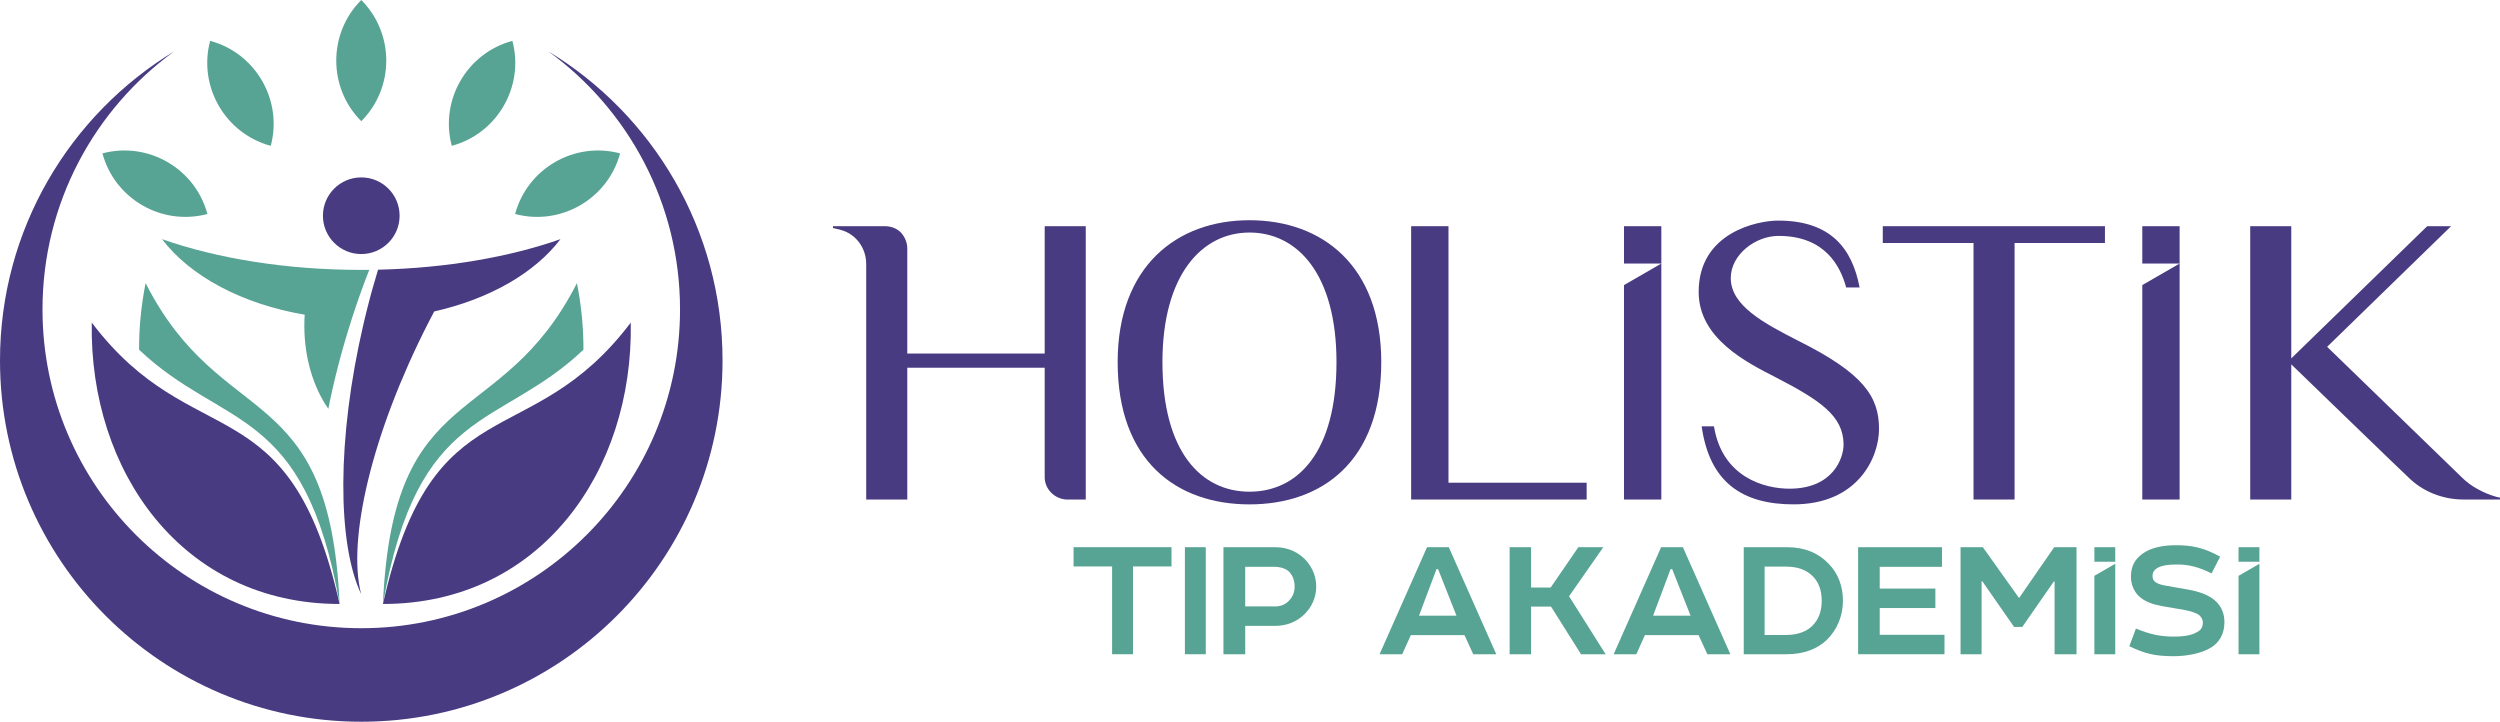 <?xml version="1.0" encoding="utf-8"?>
<!-- Generator: Adobe Illustrator 16.0.0, SVG Export Plug-In . SVG Version: 6.00 Build 0)  -->
<!DOCTYPE svg PUBLIC "-//W3C//DTD SVG 1.1//EN" "http://www.w3.org/Graphics/SVG/1.1/DTD/svg11.dtd">
<svg version="1.1" id="Layer_1" xmlns="http://www.w3.org/2000/svg" xmlns:xlink="http://www.w3.org/1999/xlink" x="0px" y="0px"
	 width="239.968px" height="69.276px" viewBox="0 0 239.968 69.276" enable-background="new 0 0 239.968 69.276"
	 xml:space="preserve">
<g>
	<defs>
		<rect id="SVGID_1_" width="239.968" height="69.276"/>
	</defs>
	<clipPath id="SVGID_2_">
		<use xlink:href="#SVGID_1_"  overflow="visible"/>
	</clipPath>
	<path clip-path="url(#SVGID_2_)" fill="#493B81" d="M104.219,47.948h-1.863c-1.147-0.07-2.079-1.004-2.079-2.149V35.296h-13.19
		v12.651h-3.943V25.332c0-1.506-0.967-2.867-2.437-3.262c-0.036,0-0.072-0.036-0.108-0.036l-0.645-0.144v-0.178h4.982
		c0.61,0,1.147,0.215,1.541,0.609c0.359,0.394,0.61,0.932,0.61,1.541v10.071h13.19V21.712h3.942v18.399v4.181V47.948z"/>
	<path clip-path="url(#SVGID_2_)" fill="#493B81" d="M119.932,47.196c-4.587,0-8.352-3.765-8.352-12.438
		c0-8.351,3.764-12.437,8.352-12.437c4.624,0,8.353,4.013,8.353,12.437C128.284,43.431,124.556,47.196,119.932,47.196
		 M119.932,21.138c-6.989,0-12.651,4.445-12.651,13.621c0,9.497,5.663,13.655,12.651,13.655c6.989,0,12.652-4.158,12.652-13.655
		C132.584,25.51,126.921,21.138,119.932,21.138"/>
	<polygon clip-path="url(#SVGID_2_)" fill="#493B81" points="152.298,46.334 139.036,46.334 139.036,21.712 135.452,21.712 
		135.452,47.948 152.298,47.948 	"/>
	<path clip-path="url(#SVGID_2_)" fill="#493B81" d="M155.882,21.712h3.584v3.584h-3.584V21.712z M159.466,47.948h-3.584V27.365
		l3.584-2.069V47.948z"/>
	<path clip-path="url(#SVGID_2_)" fill="#493B81" d="M180.362,41.173c0,2.726-2.008,7.24-8.208,7.24
		c-4.91,0-8.063-2.115-8.816-7.491h1.182c0.789,4.911,4.875,5.986,7.24,5.986c4.194,0,5.198-2.939,5.198-4.229
		c0-2.76-2.26-4.266-6.561-6.487c-2.723-1.398-7.347-3.691-7.347-8.172c0-5.699,5.627-6.846,7.634-6.846
		c5.019,0,7.097,2.652,7.814,6.416h-1.29c-0.538-1.972-1.973-4.946-6.488-4.946c-2.222,0-4.588,1.792-4.588,4.05
		c0,2.652,3.189,4.336,6.488,6.022C178.856,35.833,180.362,38.055,180.362,41.173"/>
	<polygon clip-path="url(#SVGID_2_)" fill="#493B81" points="202.047,21.712 180.722,21.712 180.722,23.325 189.432,23.325 
		189.432,47.948 193.373,47.948 193.373,23.325 202.047,23.325 	"/>
	<path clip-path="url(#SVGID_2_)" fill="#493B81" d="M205.632,21.712h3.584v3.584h-3.584V21.712z M209.216,47.948h-3.584V27.365
		l3.584-2.069V47.948z"/>
	<path clip-path="url(#SVGID_2_)" fill="#493B81" d="M239.646,47.697c-0.646-0.179-1.254-0.431-1.827-0.753
		c-0.538-0.286-1.075-0.681-1.541-1.146l-12.903-12.51l11.898-11.576h-2.294L219.933,34.4V21.712h-3.942v3.656v4.756v17.824h3.942
		V34.973c0,0,11.184,10.825,11.219,10.825c1.397,1.396,3.333,2.149,5.305,2.149h3.512v-0.179L239.646,47.697z"/>
	<path clip-path="url(#SVGID_2_)" fill-rule="evenodd" clip-rule="evenodd" fill="#493B81" d="M8.808,30.966
		c9.74,12.856,18.978,5.701,23.788,27.008C17.503,57.974,8.555,45.25,8.808,30.966"/>
	<path clip-path="url(#SVGID_2_)" fill-rule="evenodd" clip-rule="evenodd" fill="#58A494" d="M13.976,27.175
		c7.305,14.38,17.666,8.977,18.62,30.799C29.247,38.831,21.456,41.25,13.351,33.57C13.343,31.462,13.55,29.317,13.976,27.175"/>
	<path clip-path="url(#SVGID_2_)" fill-rule="evenodd" clip-rule="evenodd" fill="#58A494" d="M55.378,27.175
		c-7.305,14.38-17.666,8.977-18.62,30.799c3.349-19.144,11.14-16.724,19.245-24.404C56.01,31.462,55.804,29.317,55.378,27.175"/>
	<path clip-path="url(#SVGID_2_)" fill-rule="evenodd" clip-rule="evenodd" fill="#493B81" d="M60.546,30.966
		c-9.74,12.856-18.978,5.701-23.788,27.008C51.85,57.974,60.8,45.25,60.546,30.966"/>
	<path clip-path="url(#SVGID_2_)" fill-rule="evenodd" clip-rule="evenodd" fill="#58A494" d="M33.756,30.644L33.756,30.644
		c-0.952,2.958-1.698,5.854-2.241,8.6c-1.424-2.053-2.303-4.867-2.303-7.973c0-0.358,0.012-0.714,0.035-1.064
		c-6.026-1.024-11.007-3.709-13.696-7.251c5.26,1.847,11.903,2.951,19.125,2.951c0.257,0,0.513-0.001,0.767-0.004
		c-0.111,0.285-0.221,0.572-0.331,0.861l-0.007,0.019l-0.014,0.036l-0.012,0.032l-0.008,0.022l-0.018,0.046l-0.003,0.008
		l-0.02,0.056l-0.002,0.004l-0.019,0.051l-0.007,0.018l-0.014,0.036l-0.012,0.032l-0.008,0.023l-0.017,0.046l-0.003,0.01
		l-0.021,0.054l-0.001,0.004l-0.019,0.051L34.9,27.33l-0.014,0.037l-0.011,0.031l-0.009,0.023l-0.017,0.046l-0.003,0.01
		l-0.021,0.055l-0.001,0.005l-0.019,0.05l-0.006,0.018l-0.014,0.038l-0.011,0.031l-0.009,0.024l-0.017,0.046l-0.003,0.009
		l-0.021,0.056l-0.001,0.004l-0.019,0.052l-0.006,0.017l-0.014,0.038l-0.011,0.032l-0.009,0.024l-0.016,0.045l-0.004,0.011
		l-0.02,0.055l-0.001,0.003l-0.019,0.053l-0.006,0.018l-0.014,0.038l-0.011,0.031l-0.009,0.024L34.548,28.3l-0.003,0.011
		l-0.02,0.056l-0.001,0.003l-0.019,0.052L34.5,28.44l-0.014,0.039l-0.011,0.03l-0.009,0.026l-0.016,0.045l-0.004,0.011l-0.02,0.056
		v0.003l-0.019,0.054l-0.005,0.016l-0.015,0.04l-0.01,0.03l-0.009,0.027l-0.016,0.044l-0.004,0.012l-0.019,0.056l-0.001,0.002
		l-0.019,0.055l-0.005,0.015l-0.014,0.041l-0.011,0.031l-0.009,0.025l-0.015,0.045l-0.004,0.013l-0.02,0.056v0.001l-0.019,0.055
		l-0.005,0.017l-0.014,0.041l-0.01,0.03l-0.009,0.026l-0.016,0.044l-0.004,0.013l-0.019,0.057l-0.001,0.002l-0.018,0.055
		l-0.005,0.016l-0.014,0.041l-0.01,0.029l-0.01,0.027l-0.014,0.044l-0.005,0.014l-0.019,0.057v0.001l-0.019,0.056l-0.005,0.015
		L34,29.896l-0.01,0.028l-0.009,0.029l-0.014,0.044l-0.005,0.013l-0.019,0.057v0.001l-0.019,0.056l-0.004,0.015l-0.015,0.043
		l-0.009,0.029l-0.01,0.029l-0.013,0.043l-0.005,0.014l-0.019,0.058L33.756,30.644z"/>
	<path clip-path="url(#SVGID_2_)" fill-rule="evenodd" clip-rule="evenodd" fill="#493B81" d="M41.679,29.896
		c-0.192,0.363-0.384,0.73-0.573,1.101c-5.423,10.616-7.795,20.833-6.441,26.028c-2.288-4.852-2.35-14.865,0.222-25.914
		c0.042-0.178,0.084-0.356,0.126-0.532l0.002-0.008l0.013-0.054l0.004-0.016l0.009-0.039l0.009-0.037l0.004-0.015l0.013-0.055
		l0.002-0.007l0.011-0.047l0.007-0.029l0.007-0.024l0.012-0.053l0.013-0.054l0.006-0.022l0.008-0.032l0.011-0.045l0.002-0.008
		l0.013-0.054l0.004-0.014l0.01-0.039l0.009-0.038l0.004-0.015l0.013-0.054l0.002-0.007l0.011-0.046l0.008-0.029l0.006-0.025
		l0.013-0.051l0.001-0.001l0.013-0.054l0.005-0.022l0.008-0.031l0.011-0.045L35.28,29.5l0.013-0.052l0.004-0.015l0.009-0.038
		l0.01-0.037l0.004-0.017l0.014-0.052l0.001-0.006l0.012-0.047l0.008-0.029l0.006-0.024l0.014-0.052V29.13l0.013-0.053l0.006-0.021
		l0.008-0.032l0.012-0.043l0.002-0.01l0.014-0.053l0.003-0.012l0.011-0.04l0.009-0.036l0.005-0.017l0.024-0.092l0.003-0.013
		l0.008-0.028l0.006-0.024l0.014-0.051v-0.002l0.014-0.053l0.006-0.02l0.008-0.031l0.012-0.044l0.002-0.009l0.015-0.053l0.003-0.013
		l0.01-0.04l0.01-0.034l0.004-0.017l0.015-0.052l0.001-0.006l0.013-0.047l0.008-0.027l0.006-0.025l0.014-0.049l0.001-0.003
		l0.014-0.052l0.005-0.02l0.009-0.032l0.012-0.042l0.003-0.011l0.014-0.051l0.003-0.012l0.011-0.04l0.01-0.034l0.005-0.018
		l0.014-0.052c0.173-0.618,0.35-1.228,0.534-1.829c6.597-0.151,12.646-1.222,17.512-2.932C51.35,26.184,46.994,28.701,41.679,29.896
		"/>
	<path clip-path="url(#SVGID_2_)" fill-rule="evenodd" clip-rule="evenodd" fill="#493B81" d="M34.677,17.028
		c2.032,0,3.68,1.646,3.68,3.679c0,2.032-1.648,3.679-3.68,3.679c-2.032,0-3.68-1.647-3.68-3.679
		C30.997,18.674,32.645,17.028,34.677,17.028"/>
	<path clip-path="url(#SVGID_2_)" fill-rule="evenodd" clip-rule="evenodd" fill="#58A494" d="M9.833,14.723L9.833,14.723
		c4.371-1.171,8.904,1.446,10.075,5.816v0.001C15.538,21.711,11.004,19.094,9.833,14.723"/>
	<path clip-path="url(#SVGID_2_)" fill-rule="evenodd" clip-rule="evenodd" fill="#58A494" d="M59.521,14.723L59.521,14.723
		c-4.371-1.171-8.905,1.446-10.076,5.816v0.001h0.001C53.815,21.711,58.35,19.094,59.521,14.723"/>
	<path clip-path="url(#SVGID_2_)" fill-rule="evenodd" clip-rule="evenodd" fill="#58A494" d="M49.182,3.921L49.182,3.921
		c-4.371,1.172-6.988,5.705-5.817,10.076C47.735,12.826,50.353,8.292,49.182,3.921L49.182,3.921z"/>
	<path clip-path="url(#SVGID_2_)" fill-rule="evenodd" clip-rule="evenodd" fill="#58A494" d="M20.172,3.921L20.172,3.921
		c4.371,1.172,6.988,5.705,5.817,10.076C21.618,12.826,19.001,8.292,20.172,3.921L20.172,3.921z"/>
	<path clip-path="url(#SVGID_2_)" fill-rule="evenodd" clip-rule="evenodd" fill="#58A494" d="M34.677,11.634L34.677,11.634
		c3.2-3.2,3.199-8.435,0-11.634V0V0C31.477,3.2,31.477,8.435,34.677,11.634"/>
	<path clip-path="url(#SVGID_2_)" fill-rule="evenodd" clip-rule="evenodd" fill="#493B81" d="M52.625,4.923
		C62.653,11.001,69.354,22.018,69.354,34.6c0,19.151-15.526,34.677-34.678,34.677C15.525,69.277,0,53.75,0,34.6
		C0,22.018,6.7,11.001,16.729,4.923C9.064,10.484,4.08,19.511,4.08,29.704C4.08,46.602,17.778,60.3,34.676,60.3
		c16.899,0,30.598-13.698,30.598-30.597C65.274,19.511,60.29,10.484,52.625,4.923"/>
	<polygon clip-path="url(#SVGID_2_)" fill="#58A494" points="103.048,54.373 106.747,54.373 106.747,62.798 108.752,62.798 
		108.752,54.373 112.451,54.373 112.451,52.523 103.048,52.523 	"/>
	<rect x="113.735" y="52.523" clip-path="url(#SVGID_2_)" fill="#58A494" width="2.004" height="10.275"/>
	<path clip-path="url(#SVGID_2_)" fill="#58A494" d="M122.401,58.208h-2.877v-3.802h2.739c0.669,0,1.234,0.171,1.559,0.565
		c0.274,0.326,0.446,0.753,0.446,1.353c0,0.497-0.172,0.925-0.497,1.284C123.429,58.004,122.967,58.208,122.401,58.208
		 M126.341,56.325c0-0.977-0.343-1.747-0.874-2.415c-0.736-0.873-1.815-1.387-3.048-1.387h-4.984v10.276h2.09v-2.724h2.895
		c1.096,0,2.038-0.394,2.773-1.096C125.879,58.311,126.341,57.37,126.341,56.325"/>
	<path clip-path="url(#SVGID_2_)" fill="#58A494" d="M137.885,54.629h0.153l1.765,4.47h-3.598L137.885,54.629z M136.977,52.523
		l-4.556,10.275h2.175l0.822-1.832h5.155l0.839,1.832h2.21l-4.557-10.275H136.977z"/>
	<polygon clip-path="url(#SVGID_2_)" fill="#58A494" points="144.906,52.523 144.906,62.798 146.962,62.798 146.962,58.226 
		148.88,58.226 151.758,62.798 154.12,62.798 150.609,57.233 153.897,52.523 151.501,52.523 148.846,56.393 146.962,56.393 
		146.962,52.523 	"/>
	<path clip-path="url(#SVGID_2_)" fill="#58A494" d="M160.355,54.629h0.153l1.765,4.47h-3.598L160.355,54.629z M159.447,52.523
		l-4.556,10.275h2.176l0.821-1.832h5.155l0.839,1.832h2.21l-4.556-10.275H159.447z"/>
	<path clip-path="url(#SVGID_2_)" fill="#58A494" d="M171.437,54.389c1.216,0,2.004,0.361,2.568,0.925
		c0.565,0.565,0.856,1.354,0.856,2.348c0,1.01-0.291,1.798-0.89,2.396c-0.531,0.531-1.354,0.891-2.535,0.891h-2.056v-6.56H171.437z
		 M167.377,52.523v10.275h4.127c1.645,0,2.947-0.513,3.854-1.386c0.959-0.943,1.541-2.262,1.541-3.751
		c0-1.439-0.496-2.655-1.37-3.546c-0.959-1.011-2.26-1.593-4.025-1.593H167.377z"/>
	<polygon clip-path="url(#SVGID_2_)" fill="#58A494" points="178.355,62.798 186.646,62.798 186.646,60.932 180.429,60.932 
		180.429,58.363 185.771,58.363 185.771,56.496 180.429,56.496 180.429,54.407 186.405,54.407 186.405,52.524 178.355,52.524 	"/>
	<polygon clip-path="url(#SVGID_2_)" fill="#58A494" points="188.187,52.523 188.187,62.798 190.208,62.798 190.208,55.794 
		190.276,55.794 193.325,60.178 194.113,60.178 197.144,55.811 197.213,55.811 197.213,62.798 199.319,62.798 199.319,52.523 
		197.178,52.523 193.804,57.404 190.328,52.523 	"/>
	<path clip-path="url(#SVGID_2_)" fill="#58A494" d="M201.032,55.272v7.527h2.004v-8.685L201.032,55.272z M203.036,52.523h-2.003
		v1.399h2.003V52.523z"/>
	<path clip-path="url(#SVGID_2_)" fill="#58A494" d="M207.489,58.174l2.209,0.377c0.548,0.12,1.062,0.24,1.404,0.497
		c0.188,0.188,0.343,0.395,0.343,0.72c0,0.343-0.12,0.599-0.343,0.771c-0.565,0.394-1.217,0.565-2.5,0.565
		c-1.233,0-2.262-0.224-3.58-0.771l-0.634,1.696c1.474,0.702,2.415,0.958,4.247,0.958c1.233,0,2.725-0.256,3.665-0.873
		c0.703-0.462,1.217-1.233,1.217-2.398c0-0.82-0.291-1.438-0.72-1.899c-0.668-0.687-1.661-1.029-2.825-1.234l-2.038-0.359
		c-0.325-0.052-0.72-0.138-1.011-0.324c-0.206-0.139-0.309-0.344-0.309-0.601c0-0.291,0.103-0.514,0.326-0.686
		c0.428-0.342,1.198-0.427,2.072-0.427c1.078,0,2.037,0.238,3.271,0.855l0.822-1.61c-1.592-0.873-2.724-1.096-4.23-1.096
		c-1.318,0-2.449,0.239-3.254,0.839c-0.668,0.497-1.079,1.147-1.079,2.175c0,0.736,0.291,1.405,0.719,1.833
		C205.827,57.747,206.667,58.021,207.489,58.174"/>
	<path clip-path="url(#SVGID_2_)" fill="#58A494" d="M214.871,55.272v7.527h2.003v-8.685L214.871,55.272z M216.874,52.523h-2.004
		v1.399h2.004V52.523z"/>
</g>
</svg>
